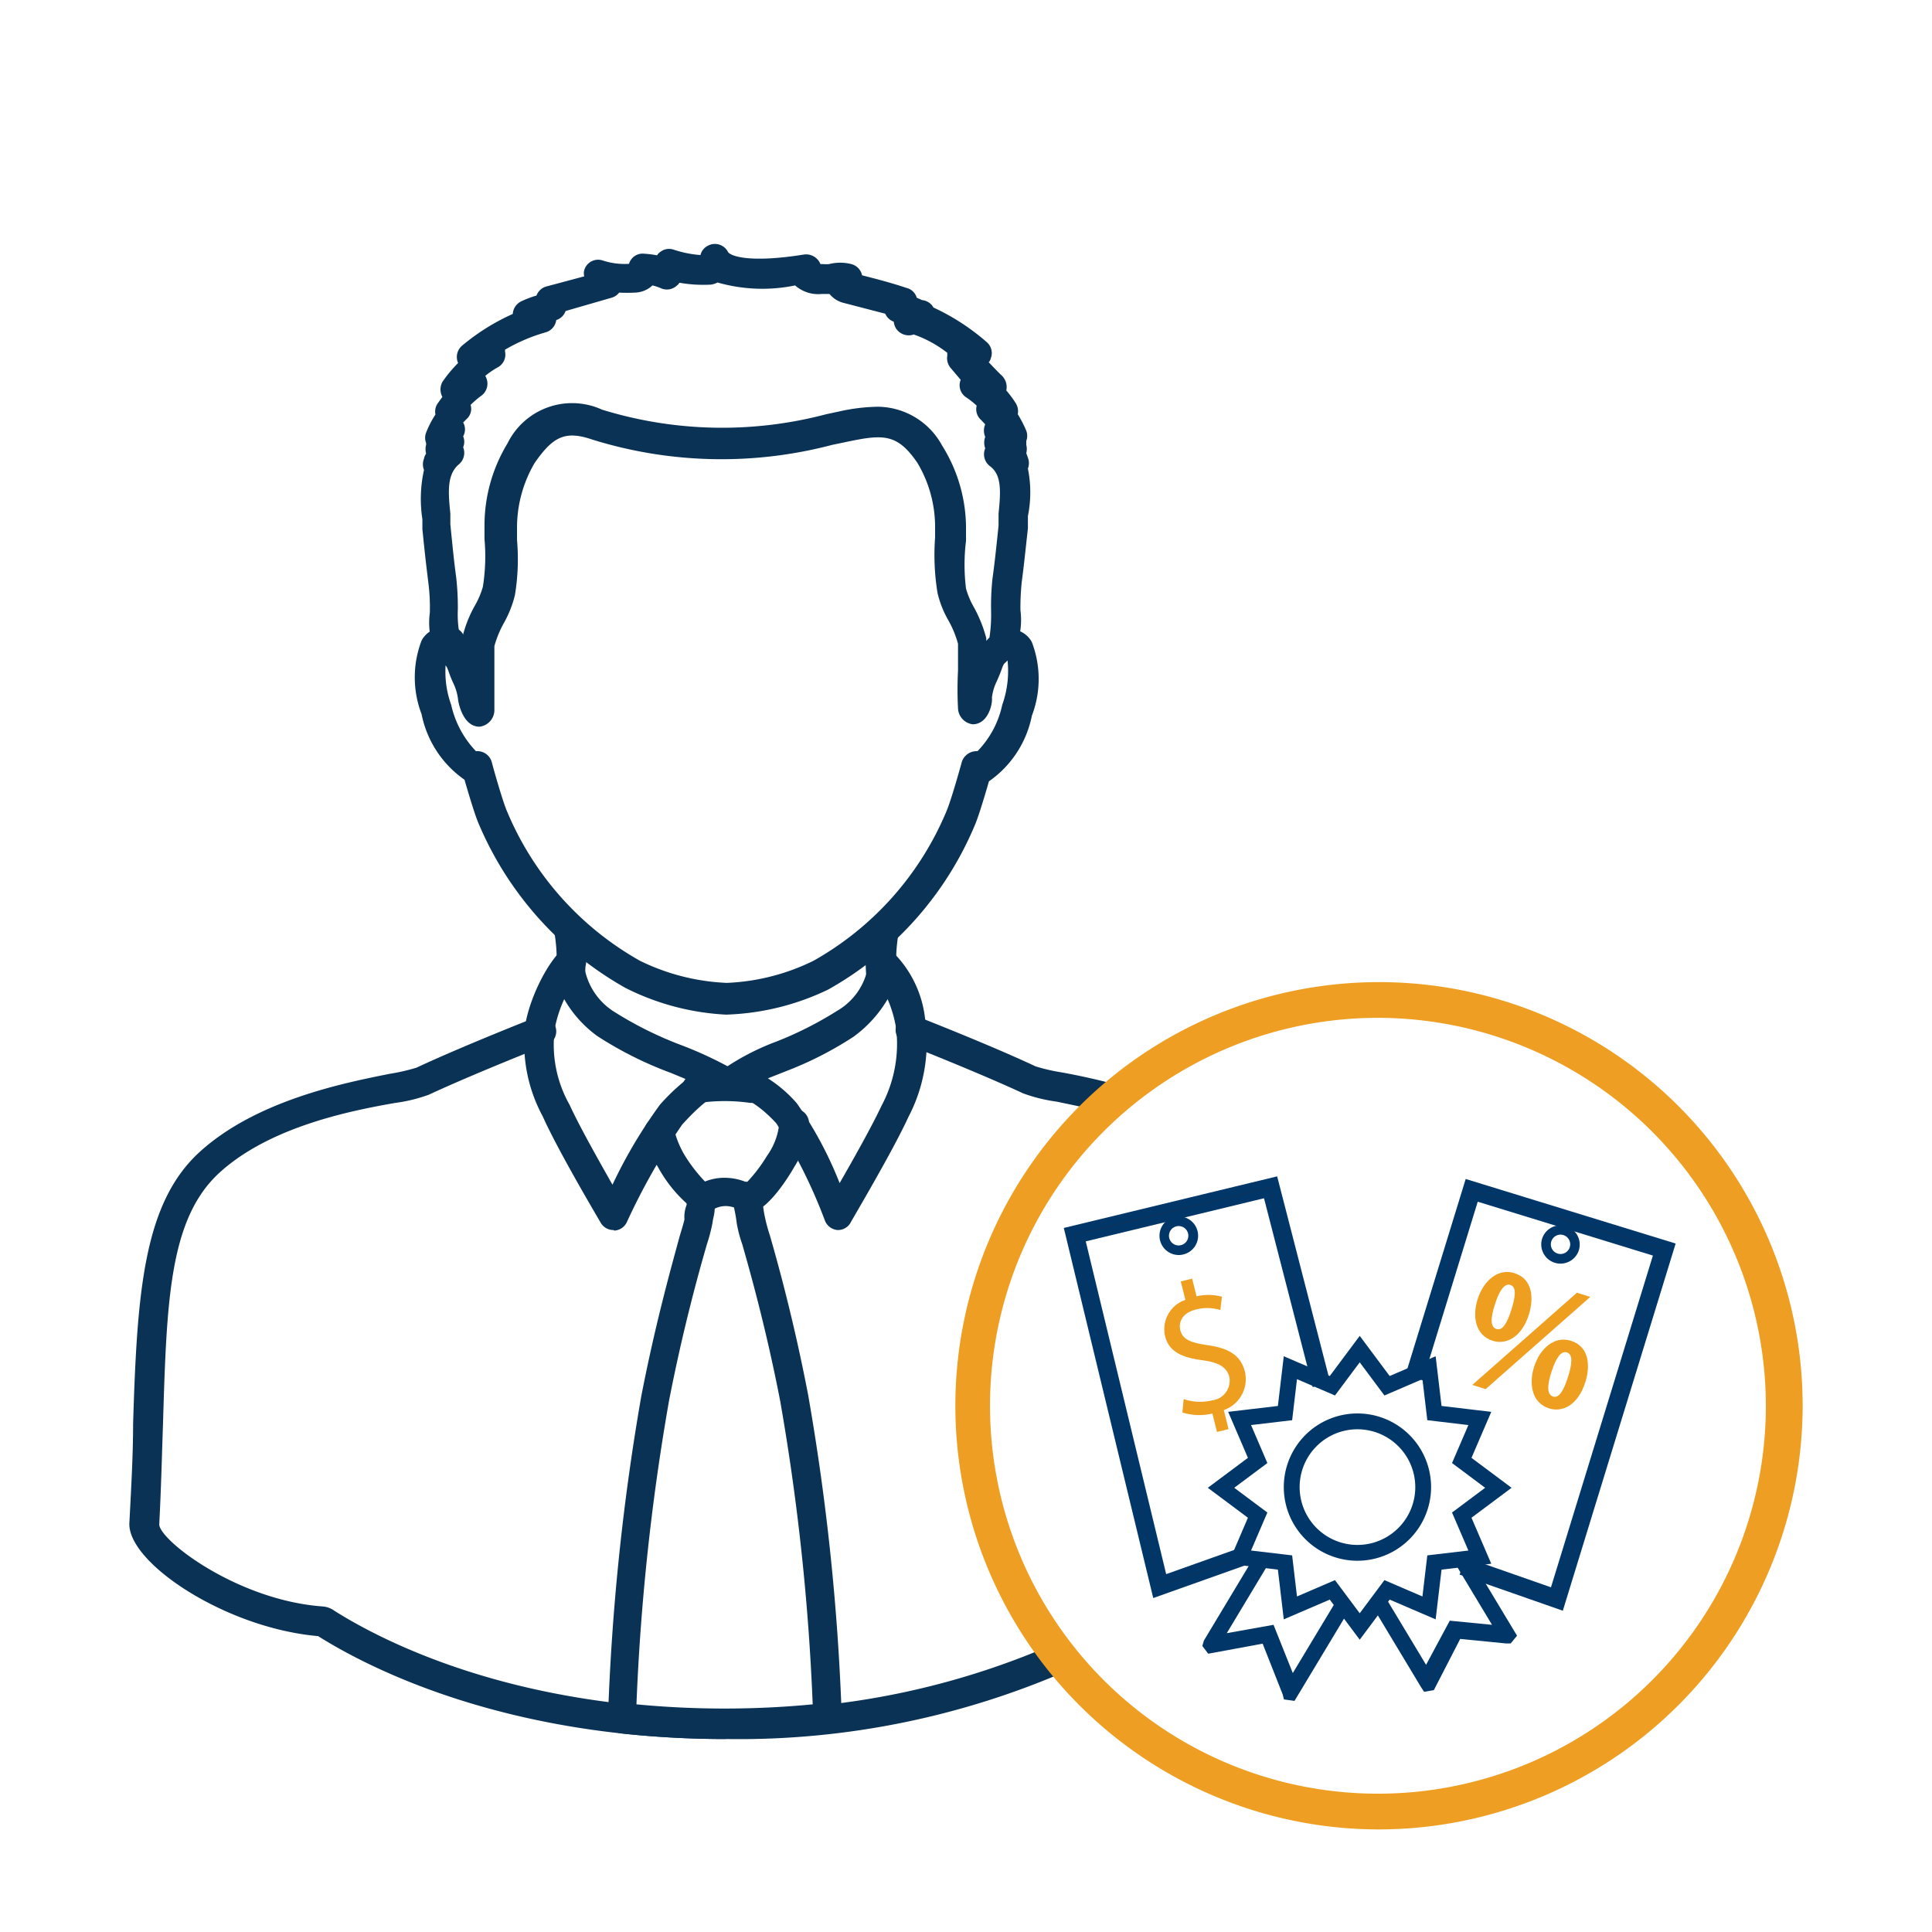 <?xml version="1.0" encoding="UTF-8"?> <svg xmlns="http://www.w3.org/2000/svg" viewBox="0 0 100 100"><defs><style>.a{fill:#0a3255;}.b{fill:#ee9f23;}.c,.d{fill:#143157;stroke:#003768;stroke-miterlimit:10;}.c{stroke-width:0.45px;}.d{stroke-width:0.25px;}.e{fill:#ef9f20;}</style></defs><path class="a" d="M29.521,51.482h-.124a.773.773,0,0,1-.635-.883,8.283,8.283,0,0,0-.069-2.346.759.759,0,0,1,.607-.828.745.745,0,0,1,.863.605l.006.044a9.386,9.386,0,0,1,.069,2.76A.773.773,0,0,1,29.521,51.482Z"></path><path class="a" d="M45.599,51.22a.759.759,0,0,1-.759-.69,9.998,9.998,0,0,1,.11-2.525.759.759,0,0,1,.902-.582l.009.002a.773.773,0,0,1,.649.869,8.372,8.372,0,0,0-.097,2.139.787.787,0,0,1-.69.856Z"></path><path class="a" d="M37.581,52.517a12.986,12.986,0,0,1-5.203-1.38,17.637,17.637,0,0,1-7.631-8.57c-.207-.511-.524-1.587-.704-2.208a5.423,5.423,0,0,1-2.222-3.395,5.327,5.327,0,0,1,0-3.809,1.27,1.27,0,0,1,.814-.635,1.49,1.49,0,0,1,.994,0,.772.772,0,0,1-.511,1.449,5.024,5.024,0,0,0,.235,2.512,5.051,5.051,0,0,0,1.283,2.401.773.773,0,0,1,.814.552c.138.524.552,1.973.773,2.512a15.912,15.912,0,0,0,6.9,7.783,11.247,11.247,0,0,0,4.499,1.145,11.191,11.191,0,0,0,4.485-1.145,15.912,15.912,0,0,0,6.9-7.783c.221-.538.635-1.987.773-2.498a.8.8,0,0,1,.814-.566,4.926,4.926,0,0,0,1.283-2.401,5.203,5.203,0,0,0,.248-2.498.773.773,0,0,1-.524-1.38,1.214,1.214,0,0,1,.966,0,1.242,1.242,0,0,1,.842.635,5.327,5.327,0,0,1,0,3.809,5.423,5.423,0,0,1-2.222,3.395c-.179.621-.497,1.697-.704,2.208a17.526,17.526,0,0,1-7.618,8.57A13.082,13.082,0,0,1,37.581,52.517ZM22.939,34.08"></path><path class="a" d="M58.736,56.409a35.656,35.656,0,0,0-3.754-.897,9.664,9.664,0,0,1-1.38-.317c-2.415-1.132-6.155-2.594-6.196-2.608a.773.773,0,0,0-.994.442.759.759,0,0,0,.423.987l.018.007s3.726,1.463,6.1,2.567a8.04,8.04,0,0,0,1.725.428c.718.152,1.642.331,2.636.593A3.285,3.285,0,0,1,58.736,56.409Z"></path><path class="a" d="M54.983,84.906A40.587,40.587,0,0,1,37.581,88.48c-11.04,0-17.843-3.574-20.272-5.106a1.172,1.172,0,0,0-.566-.221C12.34,82.85,8.311,79.772,8.242,78.916c.097-1.849.138-3.574.193-5.161.193-6.431.317-10.695,2.953-13.082s6.872-3.202,9.08-3.588a8.001,8.001,0,0,0,1.739-.428c2.374-1.104,6.058-2.553,6.1-2.567a.759.759,0,0,0,.432-.983l-.004-.011a.773.773,0,0,0-.994-.442s-3.768,1.477-6.183,2.608a10.172,10.172,0,0,1-1.38.317c-2.415.483-6.9,1.38-9.826,4.03S7.096,66.883,6.889,73.714c0,1.573-.097,3.284-.193,5.12C6.6,80.89,11.678,84.271,16.466,84.685h0c2.539,1.601,9.66,5.327,21.1,5.327a42.575,42.575,0,0,0,18.106-3.726A3.644,3.644,0,0,1,54.983,84.906Z"></path><path class="a" d="M37.581,90.012h0a50.439,50.439,0,0,1-5.423-.29.773.773,0,0,1-.69-.759,120.277,120.277,0,0,1,1.725-16.698c.745-3.836,1.587-6.803,1.987-8.28q.207-.676.248-.87a1.662,1.662,0,0,1,.11-.745,3.047,3.047,0,0,0,0-.373.787.787,0,0,1,.759-.759h0a.732.732,0,0,1,.759.703v.001a3.498,3.498,0,0,1-.069.69c0,.207-.083.428-.11.676a9.183,9.183,0,0,1-.29,1.104c-.4,1.38-1.228,4.333-1.96,8.101a117.761,117.761,0,0,0-1.684,15.704,47.978,47.978,0,0,0,9.122,0A117.978,117.978,0,0,0,40.382,72.513c-.731-3.767-1.559-6.693-1.96-8.101a6.911,6.911,0,0,1-.29-1.104,6.594,6.594,0,0,0-.11-.662,3.955,3.955,0,0,1-.083-.704.773.773,0,0,1,1.546,0,2.759,2.759,0,0,0,0,.373,6.157,6.157,0,0,0,.124.759,8.306,8.306,0,0,0,.235.856c.4,1.38,1.242,4.402,1.987,8.28A120.254,120.254,0,0,1,43.57,88.908a.786.786,0,0,1-.69.759,50.413,50.413,0,0,1-5.423.29Z"></path><path class="a" d="M38.961,57.085h-.138a9.272,9.272,0,0,0-2.622,0,.759.759,0,0,1-.882-.612l-.002-.009a.787.787,0,0,1,.621-.897,10.53,10.53,0,0,1,1.642-.11h0a10.658,10.658,0,0,1,1.573.11.787.787,0,0,1,.621.897A.773.773,0,0,1,38.961,57.085Z"></path><path class="a" d="M36.366,62.784a.538.538,0,0,1-.207,0,7.037,7.037,0,0,1-2.084-2.346,5.878,5.878,0,0,1-.718-1.766.773.773,0,0,1,1.518-.276,4.883,4.883,0,0,0,.552,1.38,8.044,8.044,0,0,0,1.063,1.38,2.679,2.679,0,0,1,1.076-.193,2.984,2.984,0,0,1,1.09.235,8.043,8.043,0,0,0,1.049-1.38,3.436,3.436,0,0,0,.635-1.725.8.8,0,0,1,.842-.704.759.759,0,0,1,.691.822l-.001.006a4.967,4.967,0,0,1-.759,2.18s-1.532,2.76-2.594,2.332l-.29-.124a1.38,1.38,0,0,0-.621-.179h0a1.298,1.298,0,0,0-.787.235A.758.758,0,0,1,36.366,62.784Z"></path><path class="a" d="M43.349,63.667h0a.773.773,0,0,1-.649-.483,26.715,26.715,0,0,0-2.525-5.051h0c-1.38-1.477-2.153-1.38-2.153-1.38a.759.759,0,0,1-.911-.345.773.773,0,0,1,.193-.98,12.728,12.728,0,0,1,2.884-1.518,18.697,18.697,0,0,0,3.16-1.601,3.284,3.284,0,0,0,1.587-2.318.773.773,0,0,1,.138-.8.787.787,0,0,1,.8-.221,5.741,5.741,0,0,1,2.029,3.974,8.28,8.28,0,0,1-.883,4.871c-.828,1.808-2.926,5.327-3.022,5.52A.759.759,0,0,1,43.349,63.667Zm-3.602-7.852a6.895,6.895,0,0,1,1.49,1.283h0a19.801,19.801,0,0,1,2.222,4.14c.69-1.201,1.67-2.939,2.167-4.002a6.804,6.804,0,0,0,.759-4.002,6.419,6.419,0,0,0-.442-1.518,6.405,6.405,0,0,1-1.766,1.946,18.371,18.371,0,0,1-3.45,1.766Z"></path><path class="a" d="M31.757,63.667a.759.759,0,0,1-.662-.373c-.083-.152-2.18-3.671-3.008-5.52a7.934,7.934,0,0,1-.883-4.83c.345-1.794,1.573-3.809,2.194-3.961a.773.773,0,0,1,.856,1.118,3.395,3.395,0,0,0,1.573,2.291,19.124,19.124,0,0,0,3.491,1.725,20.065,20.065,0,0,1,2.346,1.076.773.773,0,0,1,.331.925.718.718,0,0,1-.731.497c-.11,0-.731.235-1.96,1.601h0a33.928,33.928,0,0,0-2.857,5.037.759.759,0,0,1-.649.442ZM29.204,51.717a6.511,6.511,0,0,0-.483,1.49,6.32,6.32,0,0,0,.759,3.974c.497,1.09,1.518,2.898,2.222,4.14a25.212,25.212,0,0,1,2.456-4.14h0a10.439,10.439,0,0,1,1.38-1.311l-.8-.331a19.318,19.318,0,0,1-3.809-1.904A6.071,6.071,0,0,1,29.204,51.717Zm7.949,4.871"></path><path class="a" d="M50.346,37.489h0a.869.869,0,0,1-.759-.814,18.936,18.936,0,0,1,0-1.973v-1.38a5.356,5.356,0,0,0-.524-1.256,5.229,5.229,0,0,1-.538-1.38A12.17,12.17,0,0,1,48.4,27.829v-.621a6.473,6.473,0,0,0-.911-3.243c-1.063-1.559-1.794-1.49-3.754-1.076l-.662.138a22.493,22.493,0,0,1-12.42-.276c-1.38-.469-2.015-.179-2.981,1.214a6.596,6.596,0,0,0-.911,3.367v.621a11.42,11.42,0,0,1-.11,2.857,5.774,5.774,0,0,1-.538,1.38,5.351,5.351,0,0,0-.524,1.256v3.353a.87.87,0,0,1-.773.814c-.773,0-1.049-1.021-1.104-1.38a2.619,2.619,0,0,0-.235-.842,5.984,5.984,0,0,1-.248-.607c-.097-.276-.124-.304-.207-.373a2.351,2.351,0,0,1-.359-.373,3.865,3.865,0,0,1-.414-2.332A10.289,10.289,0,0,0,22.18,30.23c-.11-.897-.179-1.463-.317-2.843v-.511a6.902,6.902,0,0,1,.083-2.553.773.773,0,0,1,0-.58.628.628,0,0,1,.11-.262.856.856,0,0,1,0-.455V22.93a.731.731,0,0,1,0-.538,5.042,5.042,0,0,1,.483-.938.745.745,0,0,1,.11-.566l.248-.345a.814.814,0,0,1,0-.773,6.83,6.83,0,0,1,.814-.98.773.773,0,0,1,.221-.911A11.182,11.182,0,0,1,26.541,16.25a.786.786,0,0,1,.428-.649,5.612,5.612,0,0,1,.8-.304.759.759,0,0,1,.511-.469l1.96-.524a.634.634,0,0,1,0-.317.745.745,0,0,1,.919-.516l.02.006a3.656,3.656,0,0,0,1.38.179.731.731,0,0,1,.787-.524,5.424,5.424,0,0,1,.662.083.647.647,0,0,1,.193-.193.731.731,0,0,1,.676-.097,5.676,5.676,0,0,0,1.38.276.718.718,0,0,1,.386-.483.759.759,0,0,1,1.029.306l.006.011c.097.193,1.021.607,3.947.138a.8.8,0,0,1,.842.497h.152a2.092,2.092,0,0,0,.29,0,2.346,2.346,0,0,1,1.159,0,.759.759,0,0,1,.552.58l.428.11c.649.166,1.283.345,1.904.552a.718.718,0,0,1,.497.497l.276.124a.759.759,0,0,1,.593.386h0a11.469,11.469,0,0,1,2.76,1.794.745.745,0,0,1,.207.828.427.427,0,0,1-.11.207c.235.248.455.483.704.718a.828.828,0,0,1,.207.745,5.276,5.276,0,0,1,.483.649.787.787,0,0,1,.11.58,6.268,6.268,0,0,1,.442.856.759.759,0,0,1,0,.524v.207a.897.897,0,0,1,0,.428l.083.235a.8.8,0,0,1,0,.566,6.183,6.183,0,0,1,0,2.457v.635c-.152,1.38-.207,1.932-.317,2.76a12.775,12.775,0,0,0-.069,1.477,3.974,3.974,0,0,1-.414,2.332,4.949,4.949,0,0,1-.359.373c-.083.069-.11.097-.207.373s-.179.442-.248.607a2.568,2.568,0,0,0-.248.842C51.381,36.468,51.132,37.489,50.346,37.489Zm-4.899-16.436a3.823,3.823,0,0,1,3.312,2.001,8.06,8.06,0,0,1,1.242,4.237v.704a10.028,10.028,0,0,0,0,2.47,4.293,4.293,0,0,0,.4.952,7.025,7.025,0,0,1,.649,1.615v.138l.166-.179a8.137,8.137,0,0,0,.083-1.38,13.296,13.296,0,0,1,.069-1.642c.124-.897.179-1.449.317-2.76v-.635c.124-1.187.152-2.001-.442-2.443a.773.773,0,0,1-.248-.925.869.869,0,0,1,0-.593.815.815,0,0,1,0-.649l-.221-.235a.731.731,0,0,1-.221-.731,4.145,4.145,0,0,0-.538-.428.745.745,0,0,1-.29-.911h0l-.538-.635a.786.786,0,0,1-.152-.635.398.398,0,0,1,0-.124,6.06,6.06,0,0,0-1.739-.952.786.786,0,0,1-.938-.345.854.854,0,0,1-.097-.317.772.772,0,0,1-.442-.414l-1.38-.359-.745-.193a1.38,1.38,0,0,1-.759-.469h-.4a1.808,1.808,0,0,1-1.38-.442,8.432,8.432,0,0,1-4.016-.152,1.01,1.01,0,0,1-.345.11,7.222,7.222,0,0,1-1.628-.097.483.483,0,0,1-.138.152.759.759,0,0,1-.773.152,2.842,2.842,0,0,0-.483-.166h0a1.38,1.38,0,0,1-.911.373,8.011,8.011,0,0,1-.814,0,.745.745,0,0,1-.386.262l-2.387.69a.745.745,0,0,1-.483.469.759.759,0,0,1-.552.635A9.067,9.067,0,0,0,26.14,18.1v.097a.745.745,0,0,1-.373.814,4.458,4.458,0,0,0-.649.442.75.75,0,0,1,.069.152.773.773,0,0,1-.262.869,4.755,4.755,0,0,0-.566.483.704.704,0,0,1-.207.731l-.179.179a.731.731,0,0,1,0,.718.731.731,0,0,1,0,.566.773.773,0,0,1-.221.883c-.607.511-.566,1.38-.442,2.539v.566c.138,1.38.193,1.932.304,2.76a13.693,13.693,0,0,1,.083,1.656,5.526,5.526,0,0,0,.11,1.38l.138.138a.415.415,0,0,1,0-.138,6.461,6.461,0,0,1,.649-1.615,4.293,4.293,0,0,0,.4-.952,10.034,10.034,0,0,0,.083-2.47v-.704a8.183,8.183,0,0,1,1.187-4.237,3.726,3.726,0,0,1,4.899-1.753,21.086,21.086,0,0,0,11.606.235l.649-.138h0A9.664,9.664,0,0,1,45.447,21.053Z"></path><path class="b" d="M71.377,94.69A21.928,21.928,0,1,1,93.305,72.762h0A21.956,21.956,0,0,1,71.377,94.69Zm0-42.007A20.079,20.079,0,1,0,91.401,72.817l0-.055A20.107,20.107,0,0,0,71.377,52.683Z"></path><polygon class="c" points="80.745 83.081 75.836 81.363 75.999 80.899 80.425 82.448 85.835 64.839 76.338 61.919 73.496 71.167 73.026 71.023 76.013 61.305 86.45 64.514 80.745 83.081"></polygon><path class="d" d="M80.771,63.779a.628.628,0,0,0-.596.441.626.626,0,1,0,1.196.371.629.629,0,0,0-.415-.784h-.001a.618.618,0,0,0-.185-.028M80.77,65.28a.87.87,0,0,1-.83-1.131.872.872,0,0,1,1.666.515.876.876,0,0,1-.836.616"></path><path class="e" d="M81.094,69.999c-.284-.09-.559.279-.787,1.001-.243.737-.229,1.186.076,1.286.304.096.548-.293.774-1.009.212-.668.273-1.171-.054-1.275Zm.222-.598c.974.305.991,1.349.742,2.136-.383,1.212-1.201,1.576-1.872,1.363-.924-.29-1.051-1.302-.782-2.154.294-.925,1.037-1.621,1.901-1.349Zm-5.109,2.282L81.623,66.91l.69.218L76.898,71.9Zm1.957-5.178c-.281-.088-.557.279-.781.994-.244.736-.243,1.193.071,1.29.316.099.549-.29.777-1.004.212-.68.27-1.175-.055-1.277Zm.227-.605c.976.307.991,1.349.743,2.143-.383,1.206-1.203,1.568-1.87,1.357-.925-.291-1.055-1.292-.784-2.147.293-.933,1.038-1.629,1.901-1.358Z"></path><polygon class="c" points="59.852 82.419 55.334 63.724 65.943 61.159 68.581 71.398 68.105 71.521 65.587 61.751 55.927 64.087 60.201 81.773 64.208 80.347 64.373 80.811 59.852 82.419"></polygon><path class="d" d="M60.859,63.354a.624.624,0,0,0-.46.755.626.626,0,0,0,.284.39.62.62,0,0,0,.471.072.626.626,0,1,0-.295-1.218m.144,1.482a.873.873,0,0,1-.201-1.72A.872.872,0,1,1,61.212,64.81a.862.862,0,0,1-.209.026"></path><path class="e" d="M62.992,74.118l-.239-.954A2.895,2.895,0,0,1,61.201,73.11l.066-.694a2.628,2.628,0,0,0,1.469.067,1.027,1.027,0,0,0,.894-1.211c-.131-.52-.58-.751-1.351-.861-1.062-.135-1.767-.423-1.973-1.246a1.603,1.603,0,0,1,1.05-1.883l-.239-.955.587-.147.23.917a2.674,2.674,0,0,1,1.313.022l-.082.688a2.318,2.318,0,0,0-1.272-.025c-.728.182-.895.684-.8,1.066.122.491.536.65,1.443.783,1.075.157,1.691.526,1.901,1.369a1.696,1.696,0,0,1-1.092,1.985l.244.986Z"></path><polygon class="c" points="73.818 87.321 73.748 87.214 71.196 82.973 71.512 82.784 73.824 86.626 75.167 84.125 77.65 84.368 75.505 80.802 75.821 80.612 78.247 84.644 78.087 84.838 77.941 84.838 75.449 84.592 74.067 87.279 73.818 87.321"></polygon><polygon class="c" points="66.888 87.794 66.638 87.76 66.605 87.631 65.496 84.822 62.632 85.349 62.48 85.148 62.52 85.008 65.147 80.637 65.463 80.827 63.049 84.842 65.777 84.354 66.874 87.102 69.371 82.953 69.686 83.143 66.888 87.794"></polygon><path class="c" d="M69.024,82.064l1.355,1.814,1.353-1.814,2.081.895.267-2.25,2.249-.266-.895-2.081,1.813-1.354-1.813-1.355.895-2.08L74.08,73.306l-.267-2.248-2.081.895L70.379,70.137l-1.355,1.816-2.08-.894-.266,2.248-2.25.266.894,2.08-1.815,1.355,1.815,1.354-.894,2.081,2.25.266.266,2.25Zm1.355,2.431-1.476-1.977-2.267.974-.29-2.451-2.45-.29.973-2.267-1.977-1.476,1.977-1.476-.973-2.267,2.45-.29.29-2.45,2.267.974L70.379,69.52l1.475,1.979,2.267-.974.29,2.45,2.451.29-.975,2.267,1.976,1.476-1.976,1.476.975,2.267-2.451.29-.29,2.451-2.267-.974Z"></path><path class="c" d="M70.262,73.754a3.218,3.218,0,1,0,3.218,3.218,3.222,3.222,0,0,0-3.218-3.218m0,6.805a3.587,3.587,0,1,1,3.586-3.587,3.591,3.591,0,0,1-3.586,3.587"></path></svg> 